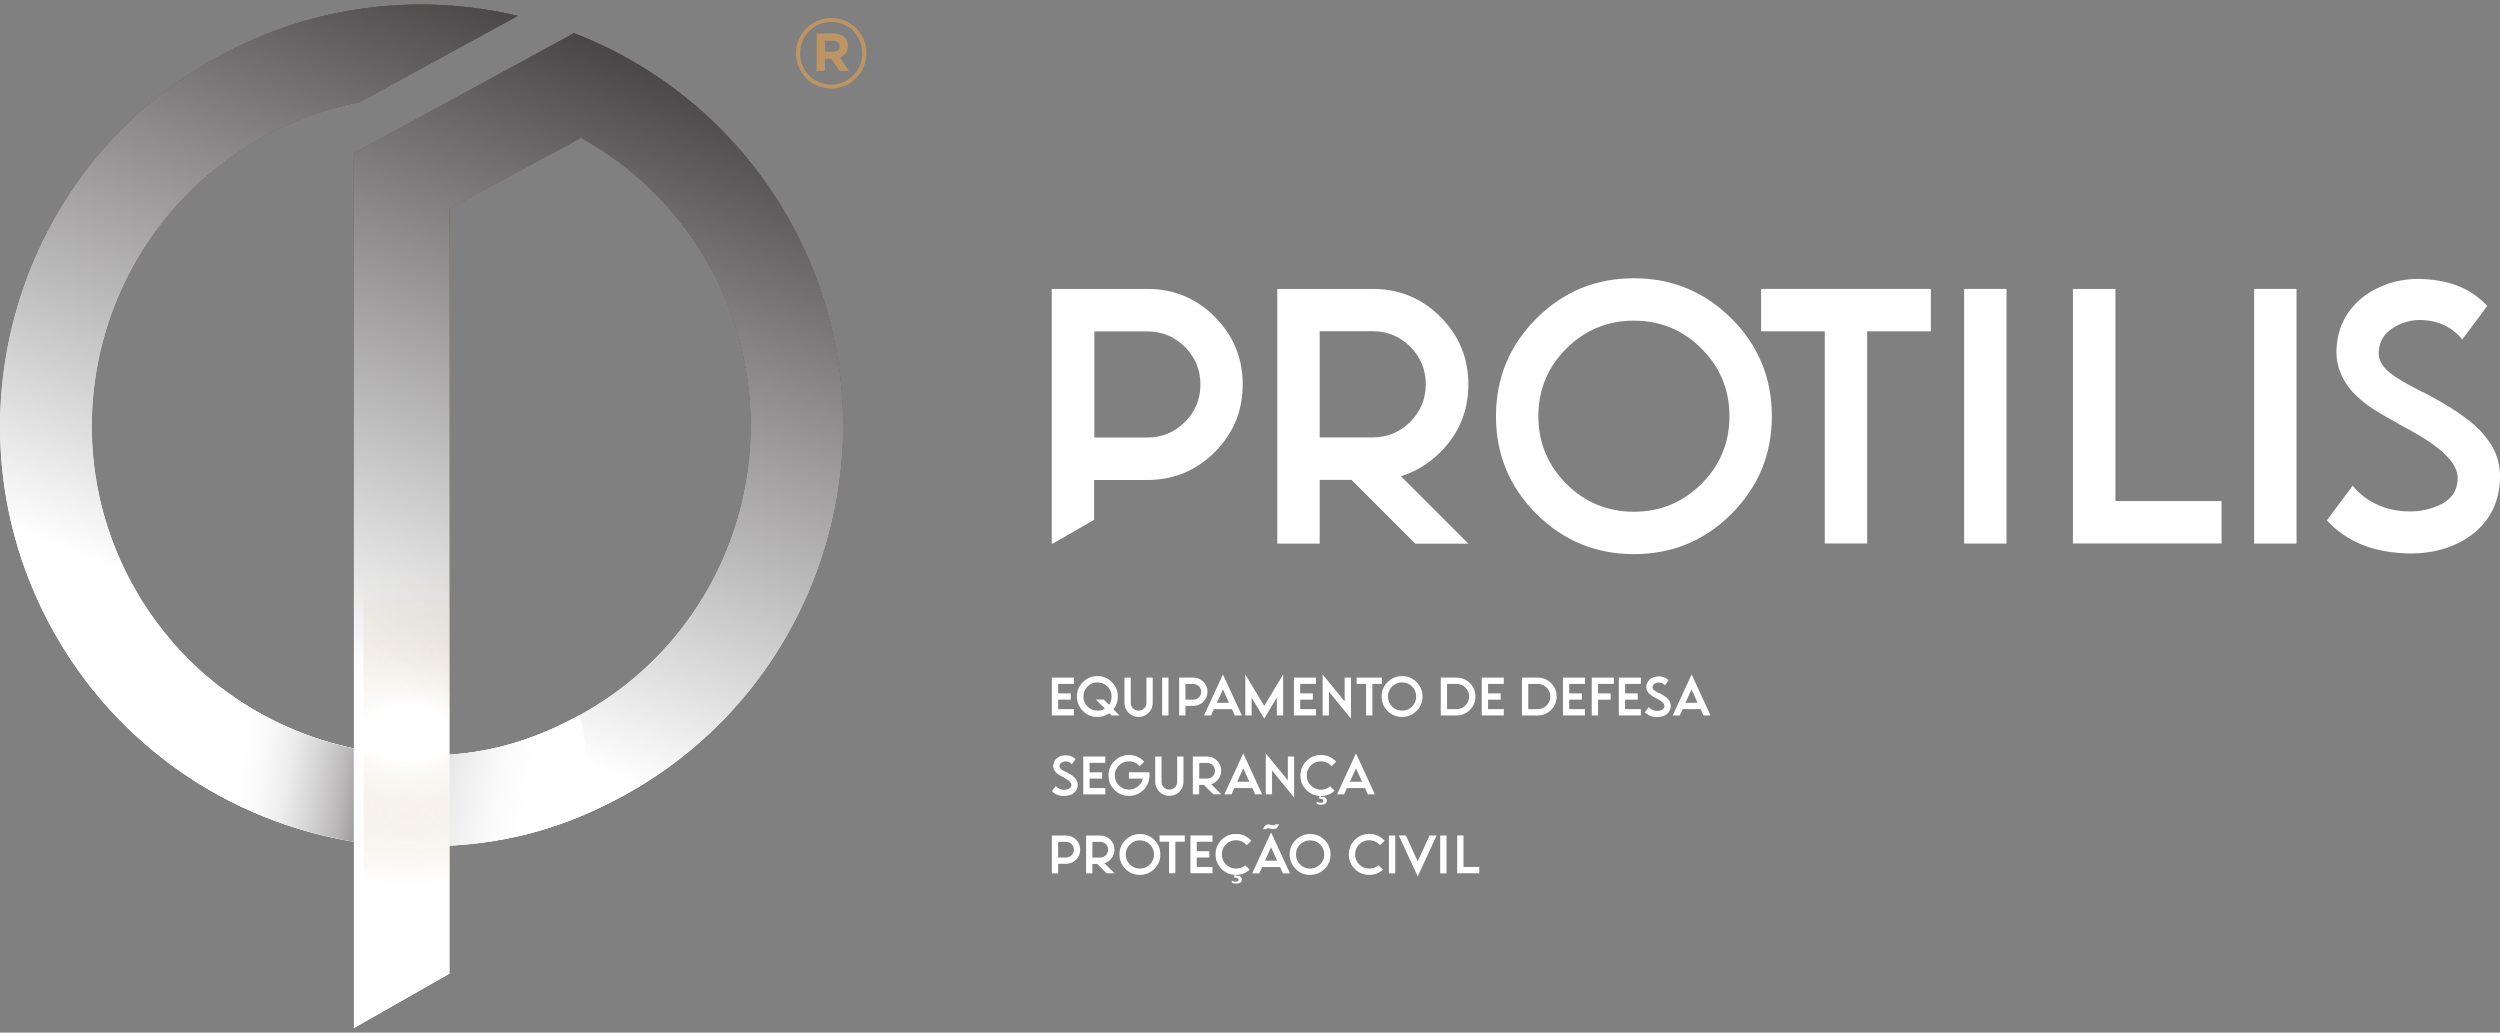 <?xml version="1.0" encoding="UTF-8"?><svg xmlns="http://www.w3.org/2000/svg" xmlns:xlink="http://www.w3.org/1999/xlink" viewBox="0 0 230 95"><rect x="0" y="0" width="230" height="95" fill="#808080" stroke="none"/><defs><style>.cls-1{fill:url(#linear-gradient-2);}.cls-1,.cls-2,.cls-3,.cls-4{mix-blend-mode:multiply;}.cls-5{fill:#fff;}.cls-6{fill:none;}.cls-7{isolation:isolate;}.cls-3{fill:url(#linear-gradient-3);}.cls-4{fill:url(#linear-gradient);}.cls-8{clip-path:url(#clippath);}.cls-9{fill:#bd9565;}.cls-10{fill:url(#radial-gradient);mix-blend-mode:overlay;opacity:.5;}</style><clipPath id="clippath"><path class="cls-6" d="M52.8,3.06l-20.24,11.04v54.75c-8.4-1.76-15.99-7.04-20.41-15.15-8.01-14.68-2.58-33.14,12.1-41.14,2.83-1.55,5.81-2.59,8.82-3.16l14.56-7.94C38.66-.65,28.91.4,20.2,5.15,1.43,15.38-5.51,38.98,4.73,57.75c5.95,10.91,16.42,17.83,27.83,19.69v17.14l8.79-5v-11.78c5.62-.29,10.73-1.72,15.99-4.58,18.77-10.24,25.71-33.83,15.48-52.6-4.56-8.35-11.76-14.36-20-17.56ZM53.28,65.81c-3.94,2.15-7.73,3.33-11.94,3.62V19.18l12.05-6.47-.08-.12c4.94,2.69,9.19,6.78,12.08,12.08,8.01,14.68,2.58,33.14-12.1,41.14Z"/></clipPath><linearGradient id="linear-gradient" x1="29.96" y1="60.63" x2="58.4" y2="-8.66" gradientUnits="userSpaceOnUse"><stop offset="0" stop-color="#fff"/><stop offset="1" stop-color="#231f20"/></linearGradient><linearGradient id="linear-gradient-2" x1="22.02" y1="69.66" x2="40.08" y2="72.5" gradientUnits="userSpaceOnUse"><stop offset="0" stop-color="#fff"/><stop offset=".12" stop-color="#fafafa"/><stop offset=".25" stop-color="#ededed"/><stop offset=".39" stop-color="#d7d6d7"/><stop offset=".54" stop-color="#b9b7b8"/><stop offset=".68" stop-color="#918f90"/><stop offset=".83" stop-color="#615e5f"/><stop offset=".98" stop-color="#292526"/><stop offset="1" stop-color="#231f20"/></linearGradient><radialGradient id="radial-gradient" cx="925.13" cy="70.39" fx="925.13" fy="70.39" r="34.39" gradientTransform="translate(-1516.8 -3.63) scale(1.68 1.01)" gradientUnits="userSpaceOnUse"><stop offset=".07" stop-color="#fff" stop-opacity=".95"/><stop offset=".11" stop-color="#f5efe8" stop-opacity=".81"/><stop offset=".22" stop-color="#ddc9b0" stop-opacity=".47"/><stop offset=".31" stop-color="#cbad87" stop-opacity=".22"/><stop offset=".37" stop-color="#c19b6e" stop-opacity=".06"/><stop offset=".41" stop-color="#bd9565" stop-opacity="0"/></radialGradient><linearGradient id="linear-gradient-3" x1="57.39" y1="73.66" x2="22.51" y2="67.12" gradientUnits="userSpaceOnUse"><stop offset=".24" stop-color="#fff"/><stop offset=".33" stop-color="#fafafa"/><stop offset=".43" stop-color="#ededed"/><stop offset=".54" stop-color="#d7d6d7"/><stop offset=".65" stop-color="#b9b7b8"/><stop offset=".76" stop-color="#918f90"/><stop offset=".87" stop-color="#615e5f"/><stop offset=".99" stop-color="#292526"/><stop offset="1" stop-color="#231f20"/></linearGradient></defs><g class="cls-7"><g id="Layer_1"><path class="cls-9" d="M76.46,8.13c-1.81,0-3.23-1.46-3.23-3.23s1.43-3.24,3.25-3.24,3.23,1.46,3.23,3.23-1.43,3.25-3.24,3.25ZM76.48,2.02c-1.64,0-2.87,1.3-2.87,2.89s1.22,2.87,2.85,2.87,2.87-1.3,2.87-2.89-1.22-2.87-2.85-2.87ZM77.27,5.29l.84,1.23h-.89l-.73-1.11h-.6v1.11h-.76v-3.44h1.53c.82,0,1.35.42,1.35,1.14,0,.56-.3.91-.74,1.07ZM76.64,3.75h-.74v1.01h.76c.38,0,.59-.2.59-.5,0-.34-.23-.51-.61-.51Z"/><path class="cls-5" d="M124.34,44.15h-2.93v5.86h-3.9v-23.43h8.79c2.43,0,4.5.86,6.22,2.57,1.71,1.71,2.57,3.79,2.57,6.22s-.85,4.5-2.56,6.21c-1.08,1.08-2.29,1.82-3.65,2.23l6.21,6.21h-4.88l-5.86-5.86ZM121.41,30.48v9.76h4.88c1.35,0,2.5-.48,3.45-1.43.95-.95,1.43-2.1,1.43-3.46s-.48-2.5-1.43-3.45c-.95-.95-2.1-1.43-3.45-1.43h-4.88Z"/><path class="cls-5" d="M150.32,50.98c-3.51,0-6.5-1.24-8.98-3.71-2.48-2.48-3.71-5.47-3.71-8.98s1.24-6.5,3.71-8.98c2.48-2.48,5.47-3.71,8.98-3.71s6.5,1.24,8.98,3.71c2.48,2.48,3.71,5.47,3.71,8.98s-1.24,6.5-3.71,8.98c-2.48,2.48-5.47,3.71-8.98,3.71ZM150.32,47.08c2.43,0,4.5-.86,6.22-2.57,1.71-1.71,2.57-3.79,2.57-6.22s-.86-4.5-2.57-6.22c-1.71-1.71-3.79-2.57-6.22-2.57s-4.5.86-6.22,2.57c-1.71,1.71-2.57,3.79-2.57,6.22s.86,4.5,2.57,6.22c1.71,1.71,3.79,2.57,6.22,2.57Z"/><path class="cls-5" d="M171.78,30.48v19.52h-3.9v-19.52h-5.86v-3.9h15.62v3.9h-5.86Z"/><path class="cls-5" d="M184.6,50.01h-3.9v-23.43h3.9v23.43Z"/><path class="cls-5" d="M190.72,26.58h3.9v19.52h9.76v3.9h-13.67v-23.43Z"/><path class="cls-5" d="M211.28,50.01h-3.9v-23.43h3.9v23.43Z"/><path class="cls-5" d="M222.89,36.05l.85.46c1.25.67,2.36,1.38,3.34,2.13.98.75,1.73,1.59,2.26,2.54.44.79.66,1.69.66,2.7,0,.21-.01.43-.03.66-.13,1.43-.63,2.65-1.49,3.65-.86,1-1.98,1.73-3.35,2.2-1.04.36-2.16.53-3.36.53-.39,0-.78-.02-1.19-.06-2.01-.17-3.71-.75-5.09-1.74-.54-.38-1.01-.79-1.42-1.25l2.38-3.19c.39.49.85.91,1.39,1.27.92.6,1.96.96,3.14,1.07.26.02.52.03.76.03,1.05,0,2.01-.23,2.9-.69.88-.46,1.37-1.16,1.45-2.08.01-.08.02-.16.02-.23,0-.49-.15-.96-.45-1.41-.3-.45-.73-.9-1.28-1.34-.55-.44-1.17-.86-1.85-1.26-.61-.36-1.22-.7-1.83-1.02l-.24-.15c-.7-.37-1.39-.77-2.07-1.2-.68-.43-1.28-.93-1.82-1.48-.54-.55-.96-1.19-1.25-1.91-.24-.56-.37-1.19-.37-1.91,0-.19.01-.39.03-.59.12-1.33.58-2.48,1.37-3.43.79-.96,1.82-1.67,3.07-2.14.97-.37,2-.55,3.11-.55.31,0,.62.02.95.05,1.75.15,3.21.67,4.38,1.56.36.27.68.57.96.88l-2.29,3.08c-.27-.34-.58-.63-.93-.88-.72-.51-1.53-.8-2.43-.88-.18-.02-.36-.03-.53-.03-.89,0-1.73.25-2.5.74-.77.49-1.2,1.17-1.28,2.04-.01.07-.02.15-.02.23,0,.47.15.9.46,1.28.31.39.76.76,1.37,1.13.6.37,1.3.75,2.1,1.16l.14.08Z"/><path class="cls-5" d="M111.77,29.15c-1.71-1.71-3.79-2.57-6.22-2.57h-8.79v23.43h.1l3.8-2.19v-3.66h4.88c2.43,0,4.5-.86,6.22-2.57,1.71-1.71,2.57-3.79,2.57-6.22s-.86-4.5-2.57-6.22ZM109.01,38.82c-.95.95-2.1,1.43-3.45,1.43h-4.88v-9.76h4.88c1.35,0,2.5.48,3.45,1.43.95.95,1.43,2.1,1.43,3.45s-.48,2.5-1.43,3.46Z"/><path class="cls-5" d="M98.8,62.34v.58h-1.45v.87h1.16v.58h-1.16v.87h1.45v.58h-2.03v-3.48h2.03Z"/><path class="cls-5" d="M102.06,65.61c-.32.23-.68.35-1.1.35-.52,0-.97-.18-1.33-.55-.37-.37-.55-.81-.55-1.33s.18-.97.55-1.33.81-.55,1.33-.55.97.18,1.33.55c.37.37.55.81.55,1.33,0,.45-.14.85-.41,1.18l.56.56h-.73l-.21-.21ZM102.02,64.85c.16-.22.25-.48.25-.77,0-.36-.13-.67-.38-.92s-.56-.38-.92-.38-.67.13-.92.38c-.25.25-.38.56-.38.92s.13.67.38.92c.25.25.56.38.92.38.25,0,.48-.06.68-.19l-.83-.83h.73l.48.48Z"/><path class="cls-5" d="M103.45,64.66v-2.32h.58v2.32c0,.2.07.37.21.51.14.14.31.21.51.21s.37-.07.51-.21.21-.31.21-.51v-2.32h.58v2.32c0,.36-.13.67-.38.92-.25.25-.56.38-.92.38s-.67-.13-.92-.38c-.25-.25-.38-.56-.38-.92Z"/><path class="cls-5" d="M107.5,65.82h-.58v-3.48h.58v3.48Z"/><path class="cls-5" d="M109.06,64.95v.87h-.58v-3.48h1.31c.36,0,.67.13.92.38s.38.56.38.92-.13.67-.38.92c-.25.25-.56.38-.92.38h-.73ZM109.06,62.92v1.45h.73c.2,0,.37-.07.51-.21s.21-.31.21-.51-.07-.37-.21-.51-.31-.21-.51-.21h-.73Z"/><path class="cls-5" d="M111.68,65.24l-.26.58h-.65l1.74-3.77,1.74,3.77h-.65l-.26-.58h-1.65ZM113.07,64.66l-.56-1.23-.56,1.23h1.12Z"/><path class="cls-5" d="M115.15,64.18v1.64h-.58v-3.77l1.74,2.9,1.74-2.9v3.77h-.58v-1.64l-1.16,1.93-1.16-1.93Z"/><path class="cls-5" d="M121.07,62.34v.58h-1.45v.87h1.16v.58h-1.16v.87h1.45v.58h-2.03v-3.48h2.03Z"/><path class="cls-5" d="M122.26,63.63v2.19h-.58v-3.77l2.03,2.48v-2.19h.58v3.77l-2.03-2.48Z"/><path class="cls-5" d="M126.26,62.92v2.9h-.58v-2.9h-.87v-.58h2.32v.58h-.87Z"/><path class="cls-5" d="M128.99,65.96c-.52,0-.97-.18-1.33-.55-.37-.37-.55-.81-.55-1.33s.18-.97.55-1.33.81-.55,1.33-.55.97.18,1.33.55c.37.37.55.81.55,1.33s-.18.97-.55,1.33-.81.55-1.33.55ZM128.99,65.38c.36,0,.67-.13.92-.38s.38-.56.38-.92-.13-.67-.38-.92-.56-.38-.92-.38-.67.13-.92.38c-.25.25-.38.56-.38.92s.13.67.38.92c.25.25.56.38.92.38Z"/><path class="cls-5" d="M132.55,62.34h1.45c.48,0,.89.17,1.23.51s.51.75.51,1.23-.17.89-.51,1.23-.75.51-1.23.51h-1.45v-3.48ZM133.13,62.92v2.32h.87c.32,0,.59-.11.82-.34.23-.23.34-.5.34-.82s-.11-.59-.34-.82c-.23-.23-.5-.34-.82-.34h-.87Z"/><path class="cls-5" d="M138.35,62.34v.58h-1.45v.87h1.16v.58h-1.16v.87h1.45v.58h-2.03v-3.48h2.03Z"/><path class="cls-5" d="M140.02,62.34h1.45c.48,0,.89.17,1.23.51s.51.75.51,1.23-.17.89-.51,1.23-.75.51-1.23.51h-1.45v-3.48ZM140.6,62.92v2.32h.87c.32,0,.59-.11.82-.34.23-.23.34-.5.34-.82s-.11-.59-.34-.82c-.23-.23-.5-.34-.82-.34h-.87Z"/><path class="cls-5" d="M145.82,62.34v.58h-1.45v.87h1.16v.58h-1.16v.87h1.45v.58h-2.03v-3.48h2.03Z"/><path class="cls-5" d="M147.02,64.37v1.45h-.58v-3.48h2.03v.58h-1.45v.87h1.16v.58h-1.16Z"/><path class="cls-5" d="M150.96,62.34v.58h-1.45v.87h1.16v.58h-1.16v.87h1.45v.58h-2.03v-3.48h2.03Z"/><path class="cls-5" d="M152.64,63.75l.13.07c.19.1.35.21.5.32.15.11.26.24.34.38.06.12.1.25.1.4,0,.03,0,.06,0,.1-.02.21-.09.39-.22.54-.13.15-.29.26-.5.33-.15.05-.32.08-.5.08-.06,0-.12,0-.18,0-.3-.03-.55-.11-.76-.26-.08-.06-.15-.12-.21-.19l.35-.47c.06.07.13.14.21.19.14.09.29.14.47.16.04,0,.08,0,.11,0,.16,0,.3-.03.43-.1s.2-.17.22-.31c0-.01,0-.02,0-.03,0-.07-.02-.14-.07-.21-.04-.07-.11-.13-.19-.2-.08-.07-.17-.13-.28-.19-.09-.05-.18-.1-.27-.15l-.04-.02c-.1-.05-.21-.11-.31-.18-.1-.06-.19-.14-.27-.22s-.14-.18-.19-.28c-.04-.08-.05-.18-.05-.28,0-.03,0-.06,0-.09.02-.2.09-.37.2-.51.12-.14.27-.25.46-.32.14-.05.3-.08.46-.08.05,0,.09,0,.14,0,.26.02.48.1.65.23.05.04.1.08.14.13l-.34.46c-.04-.05-.09-.09-.14-.13-.11-.08-.23-.12-.36-.13-.03,0-.05,0-.08,0-.13,0-.26.04-.37.11-.11.07-.18.17-.19.3,0,.01,0,.02,0,.03,0,.07.02.13.07.19.05.06.11.11.2.17.09.05.19.11.31.17h.02Z"/><path class="cls-5" d="M154.8,65.24l-.26.58h-.65l1.74-3.77,1.74,3.77h-.65l-.26-.58h-1.65ZM156.18,64.66l-.56-1.23-.56,1.23h1.12Z"/><path class="cls-5" d="M98.08,71.01l.13.07c.19.1.35.21.5.32.15.11.26.24.34.38.06.12.1.25.1.4,0,.03,0,.06,0,.1-.02.21-.09.39-.22.54-.13.15-.29.26-.5.33-.15.05-.32.08-.5.08-.06,0-.12,0-.18,0-.3-.03-.55-.11-.76-.26-.08-.06-.15-.12-.21-.19l.35-.47c.06.07.13.14.21.19.14.09.29.14.47.16.04,0,.08,0,.11,0,.16,0,.3-.03.43-.1s.2-.17.22-.31c0-.01,0-.02,0-.03,0-.07-.02-.14-.07-.21-.04-.07-.11-.13-.19-.2-.08-.07-.17-.13-.28-.19-.09-.05-.18-.1-.27-.15l-.04-.02c-.1-.05-.21-.11-.31-.18s-.19-.14-.27-.22-.14-.18-.19-.28c-.04-.08-.05-.18-.05-.28,0-.03,0-.06,0-.09.02-.2.09-.37.2-.51.12-.14.27-.25.46-.32.14-.05.3-.08.46-.08.05,0,.09,0,.14,0,.26.02.48.1.65.23.05.04.1.08.14.13l-.34.46s-.09-.09-.14-.13c-.11-.08-.23-.12-.36-.13-.03,0-.05,0-.08,0-.13,0-.26.04-.37.11-.11.07-.18.17-.19.3,0,.01,0,.02,0,.03,0,.07.02.13.07.19.05.06.11.11.2.17.09.05.19.11.31.17h.02Z"/><path class="cls-5" d="M101.69,69.6v.58h-1.45v.87h1.16v.58h-1.16v.87h1.45v.58h-2.03v-3.48h2.03Z"/><path class="cls-5" d="M104.59,70.26c-.21-.15-.46-.22-.73-.22-.36,0-.67.13-.92.38-.25.25-.38.56-.38.92s.13.67.38.92c.25.25.56.38.92.38s.67-.13.93-.38c.18-.18.3-.39.35-.63h-1.28v-.58h1.89v.43c-.04.46-.22.86-.55,1.19-.37.37-.81.55-1.34.55s-.97-.18-1.33-.55c-.37-.37-.55-.81-.55-1.33s.18-.97.55-1.33.81-.55,1.33-.55h0c.52,0,.97.18,1.34.55.02.02.05.05.07.07l-.41.41s-.05-.05-.07-.07c-.06-.06-.13-.12-.19-.16Z"/><path class="cls-5" d="M106.28,71.92v-2.32h.58v2.32c0,.2.07.37.21.51.14.14.31.21.51.21s.37-.07.51-.21.21-.31.21-.51v-2.32h.58v2.32c0,.36-.13.67-.38.92-.25.25-.56.38-.92.38s-.67-.13-.92-.38c-.25-.25-.38-.56-.38-.92Z"/><path class="cls-5" d="M110.76,72.21h-.44v.87h-.58v-3.48h1.31c.36,0,.67.13.92.38.25.25.38.56.38.92s-.13.67-.38.92c-.16.16-.34.27-.54.33l.92.92h-.73l-.87-.87ZM110.33,70.18v1.45h.73c.2,0,.37-.07.51-.21s.21-.31.21-.51-.07-.37-.21-.51-.31-.21-.51-.21h-.73Z"/><path class="cls-5" d="M113.55,72.5l-.26.58h-.65l1.74-3.77,1.74,3.77h-.65l-.26-.58h-1.65ZM114.94,71.92l-.56-1.23-.56,1.23h1.12Z"/><path class="cls-5" d="M117.03,70.89v2.19h-.58v-3.77l2.03,2.48v-2.19h.58v3.77l-2.03-2.48Z"/><path class="cls-5" d="M121.41,73.23c-.47-.03-.88-.21-1.22-.55-.37-.37-.55-.81-.55-1.33s.18-.97.55-1.34c.37-.37.81-.55,1.33-.55h0c.52,0,.97.18,1.34.55.02.02.05.05.07.07l-.41.41s-.05-.05-.07-.07c-.26-.25-.56-.38-.93-.38h0c-.36,0-.67.13-.92.38-.26.26-.38.56-.38.93s.13.67.38.92c.25.25.56.38.92.38.33,0,.61-.1.85-.31l.41.41c-.35.32-.76.48-1.24.48l-.03.09s.1,0,.14-.01c.13,0,.23.03.3.09.07.06.11.15.11.26s-.04.21-.13.27c-.09.07-.21.1-.36.1-.16,0-.31-.02-.43-.07v-.22c.13.08.24.12.34.12s.17-.02.21-.05c.04-.03.06-.08.06-.15s-.04-.12-.11-.14c-.06-.02-.14-.04-.23-.04-.02,0-.05,0-.08,0l.07-.26Z"/><path class="cls-5" d="M123.92,72.5l-.26.58h-.65l1.74-3.77,1.74,3.77h-.65l-.26-.58h-1.65ZM125.31,71.92l-.56-1.23-.56,1.23h1.12Z"/><path class="cls-5" d="M97.35,79.48v.87h-.58v-3.48h1.31c.36,0,.67.13.92.38.25.25.38.56.38.92s-.13.67-.38.92c-.25.25-.56.38-.92.38h-.73ZM97.35,77.44v1.45h.73c.2,0,.37-.07.51-.21s.21-.31.21-.51-.07-.37-.21-.51-.31-.21-.51-.21h-.73Z"/><path class="cls-5" d="M100.94,79.48h-.44v.87h-.58v-3.48h1.31c.36,0,.67.13.92.38.25.25.38.56.38.92s-.13.67-.38.92c-.16.16-.34.27-.54.33l.92.92h-.73l-.87-.87ZM100.5,77.44v1.45h.73c.2,0,.37-.07.51-.21s.21-.31.21-.51-.07-.37-.21-.51-.31-.21-.51-.21h-.73Z"/><path class="cls-5" d="M104.87,80.49c-.52,0-.97-.18-1.33-.55-.37-.37-.55-.81-.55-1.33s.18-.97.55-1.33.81-.55,1.33-.55.97.18,1.33.55c.37.37.55.81.55,1.33s-.18.97-.55,1.33-.81.55-1.33.55ZM104.87,79.91c.36,0,.67-.13.92-.38s.38-.56.38-.92-.13-.67-.38-.92-.56-.38-.92-.38-.67.13-.92.38c-.25.25-.38.56-.38.92s.13.67.38.92c.25.25.56.38.92.38Z"/><path class="cls-5" d="M108.13,77.44v2.9h-.58v-2.9h-.87v-.58h2.32v.58h-.87Z"/><path class="cls-5" d="M111.55,76.86v.58h-1.45v.87h1.16v.58h-1.16v.87h1.45v.58h-2.03v-3.48h2.03Z"/><path class="cls-5" d="M113.6,80.49c-.47-.03-.88-.21-1.22-.55-.37-.37-.55-.81-.55-1.33s.18-.97.55-1.34c.37-.37.81-.55,1.33-.55h0c.52,0,.97.18,1.34.55.02.02.05.05.07.07l-.41.41s-.05-.05-.07-.07c-.26-.25-.56-.38-.93-.38h0c-.36,0-.67.13-.92.38-.26.26-.38.56-.38.93s.13.67.38.92c.25.25.56.38.92.38.33,0,.61-.1.85-.31l.41.41c-.35.32-.76.48-1.24.48l-.03.09s.1,0,.14-.01c.13,0,.23.03.3.09.07.06.11.15.11.26s-.04.21-.13.27c-.09.07-.21.1-.36.1-.16,0-.31-.02-.43-.07v-.22c.13.08.24.12.34.12s.17-.02.21-.05c.04-.03.06-.08.06-.15s-.04-.12-.11-.14c-.06-.02-.14-.04-.23-.04-.02,0-.05,0-.08,0l.07-.26Z"/><path class="cls-5" d="M116.11,79.77l-.26.58h-.65l1.74-3.77,1.74,3.77h-.65l-.26-.58h-1.65ZM117.66,75.85c-.03.11-.09.21-.17.3-.08.09-.19.13-.33.13-.08,0-.21-.02-.37-.07-.05-.01-.1-.02-.14-.02-.07,0-.12.03-.12.09h-.32c.03-.12.09-.22.17-.3.08-.09.18-.13.3-.13.09,0,.22.02.39.06.05.01.1.02.14.02.08,0,.12-.03.13-.09h.32ZM117.5,79.18l-.56-1.23-.56,1.23h1.12Z"/><path class="cls-5" d="M120.53,80.49c-.52,0-.97-.18-1.33-.55-.37-.37-.55-.81-.55-1.33s.18-.97.55-1.33.81-.55,1.33-.55.97.18,1.33.55c.37.37.55.81.55,1.33s-.18.97-.55,1.33-.81.55-1.33.55ZM120.53,79.91c.36,0,.67-.13.92-.38s.38-.56.38-.92-.13-.67-.38-.92-.56-.38-.92-.38-.67.13-.92.38c-.25.25-.38.56-.38.92s.13.67.38.92c.25.25.56.38.92.38Z"/><path class="cls-5" d="M125.97,77.3c-.36,0-.67.13-.92.38-.26.26-.38.56-.38.93s.13.67.38.92c.25.25.56.38.92.38.33,0,.61-.1.85-.31l.41.41c-.35.32-.77.48-1.26.48-.52,0-.97-.18-1.33-.55-.37-.37-.55-.81-.55-1.33s.18-.97.55-1.34c.37-.37.81-.55,1.33-.55h0c.52,0,.97.18,1.34.55.02.02.05.05.07.07l-.41.41s-.05-.05-.07-.07c-.26-.25-.56-.38-.93-.38h0Z"/><path class="cls-5" d="M128.36,80.35h-.58v-3.48h.58v3.48Z"/><path class="cls-5" d="M128.69,76.86h.65l1.09,2.39,1.09-2.39h.65l-1.74,3.77-1.74-3.77Z"/><path class="cls-5" d="M133.08,80.35h-.58v-3.48h.58v3.48Z"/><path class="cls-5" d="M134.06,76.86h.58v2.9h1.45v.58h-2.03v-3.48Z"/><g class="cls-8"><path class="cls-2" d="M52.8,3.06l-20.24,11.04v54.75c-8.4-1.76-15.99-7.04-20.41-15.15-8.01-14.68-2.58-33.14,12.1-41.14,2.83-1.55,5.81-2.59,8.82-3.16l14.56-7.94C38.66-.65,28.91.4,20.2,5.15,1.43,15.38-5.51,38.98,4.73,57.75c5.95,10.91,16.42,17.83,27.83,19.69v17.14l8.79-5v-11.78c5.62-.29,10.73-1.72,15.99-4.58,18.77-10.24,25.71-33.83,15.48-52.6-4.56-8.35-11.76-14.36-20-17.56ZM53.28,65.81c-3.94,2.15-7.73,3.33-11.94,3.62V19.18l12.05-6.47-.08-.12c4.94,2.69,9.19,6.78,12.08,12.08,8.01,14.68,2.58,33.14-12.1,41.14Z"/><path class="cls-9" d="M52.8,3.06l-20.24,11.04v54.75c-8.4-1.76-15.99-7.04-20.41-15.15-8.01-14.68-2.58-33.14,12.1-41.14,2.83-1.55,5.81-2.59,8.82-3.16l14.56-7.94C38.66-.65,28.91.4,20.2,5.15,1.43,15.38-5.51,38.98,4.73,57.75c5.95,10.91,16.42,17.83,27.83,19.69v17.14l8.79-5v-11.78c5.62-.29,10.73-1.72,15.99-4.58,18.77-10.24,25.71-33.83,15.48-52.6-4.56-8.35-11.76-14.36-20-17.56ZM53.28,65.81c-3.94,2.15-7.73,3.33-11.94,3.62V19.18l12.05-6.47-.08-.12c4.94,2.69,9.19,6.78,12.08,12.08,8.01,14.68,2.58,33.14-12.1,41.14Z"/><path class="cls-4" d="M52.8,3.06l-20.24,11.04v54.75c-8.4-1.76-15.99-7.04-20.41-15.15-8.01-14.68-2.58-33.14,12.1-41.14,2.83-1.55,5.81-2.59,8.82-3.16l14.56-7.94C38.66-.65,28.91.4,20.2,5.15,1.43,15.38-5.51,38.98,4.73,57.75c5.95,10.91,16.42,17.83,27.83,19.69v17.14l8.79-5v-11.78c5.62-.29,10.73-1.72,15.99-4.58,18.77-10.24,25.71-33.83,15.48-52.6-4.56-8.35-11.76-14.36-20-17.56ZM53.28,65.81c-3.94,2.15-7.73,3.33-11.94,3.62V19.18l12.05-6.47-.08-.12c4.94,2.69,9.19,6.78,12.08,12.08,8.01,14.68,2.58,33.14-12.1,41.14Z"/><path class="cls-4" d="M52.8,3.06l-20.24,11.04v54.75c-8.4-1.76-15.99-7.04-20.41-15.15-8.01-14.68-2.58-33.14,12.1-41.14,2.83-1.55,5.81-2.59,8.82-3.16l14.56-7.94C38.66-.65,28.91.4,20.2,5.15,1.43,15.38-5.51,38.98,4.73,57.75c5.95,10.91,16.42,17.83,27.83,19.69v17.14l8.79-5v-11.78c5.62-.29,10.73-1.72,15.99-4.58,18.77-10.24,25.71-33.83,15.48-52.6-4.56-8.35-11.76-14.36-20-17.56ZM53.28,65.81c-3.94,2.15-7.73,3.33-11.94,3.62V19.18l12.05-6.47-.08-.12c4.94,2.69,9.19,6.78,12.08,12.08,8.01,14.68,2.58,33.14-12.1,41.14Z"/><path class="cls-1" d="M32.55,77.44v-8.58c-4.4-.92-8.57-2.82-12.18-5.57h0s-5.15,6.69-5.15,6.69c5.1,3.89,11.07,6.44,17.34,7.47Z"/><rect class="cls-10" x="33.45" y="19.18" width="7.89" height="70.4"/><path class="cls-3" d="M53.37,65.76h0s-.05.03-.08.05c-3.94,2.15-7.73,3.33-11.94,3.62v8.38c4.75-.24,9.15-1.31,13.57-3.36l-1.55-8.68Z"/></g></g></g></svg>